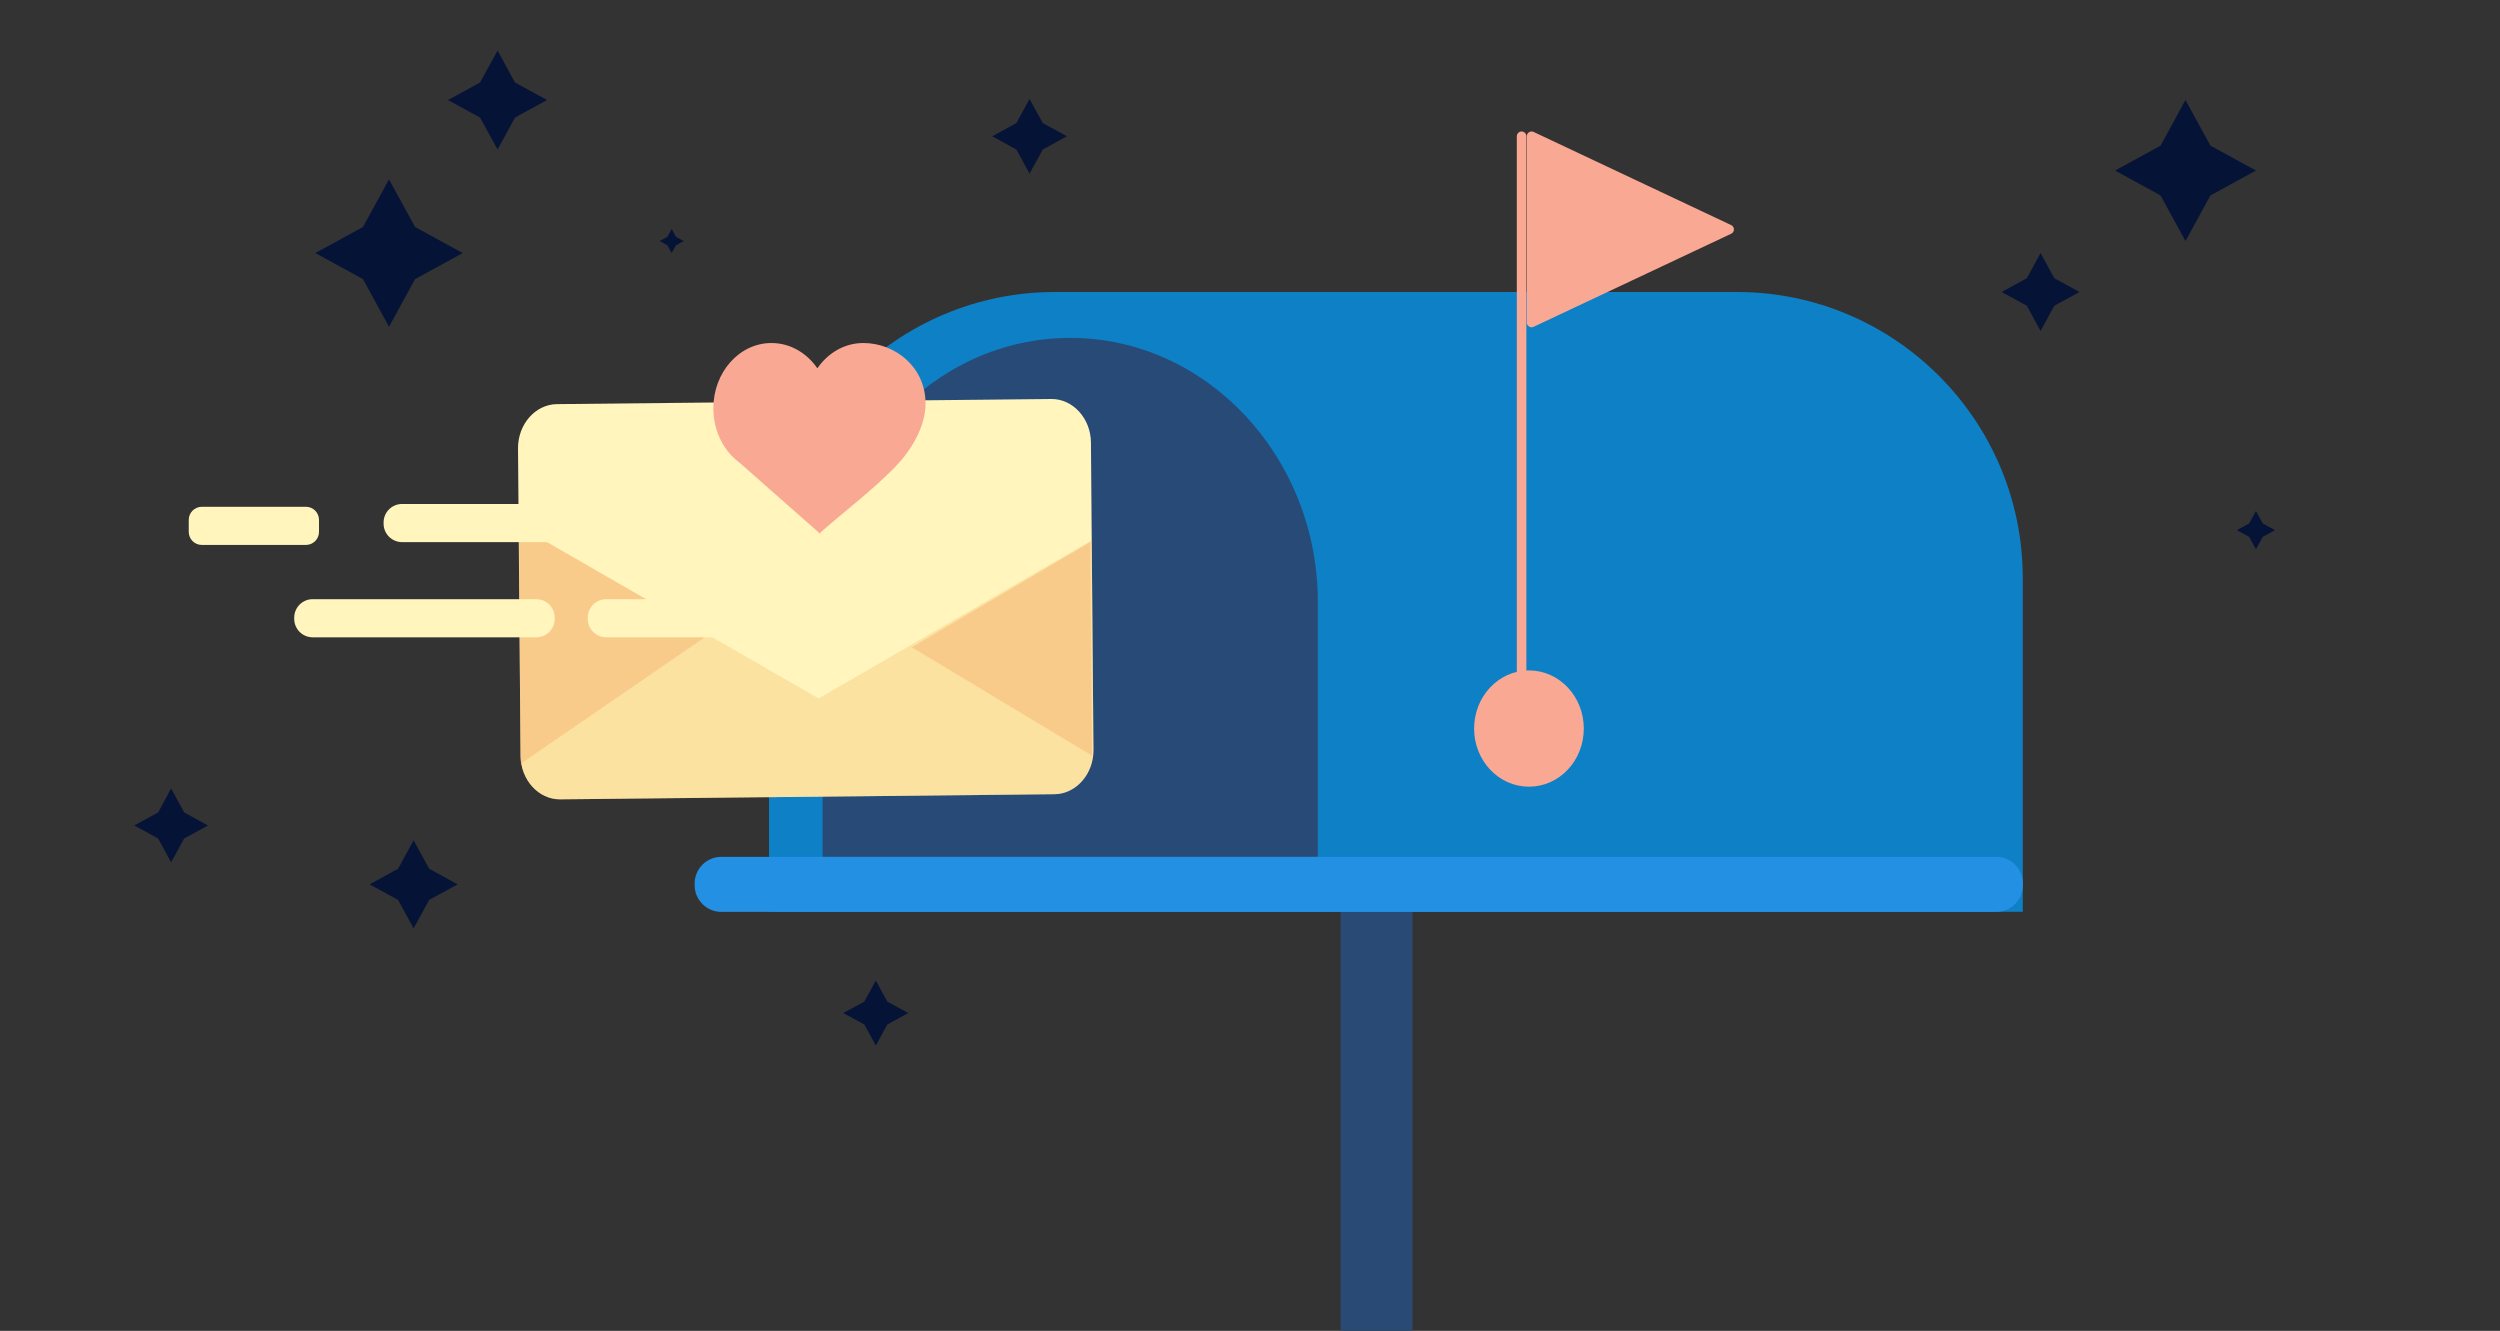 <svg width="479" height="255" viewBox="0 0 479 255" fill="none" xmlns="http://www.w3.org/2000/svg">
<rect x="0" y="0" width="479" height="255" fill="#333333" stroke="none"/>
<g clip-path="url(#clip0_73_618)">
<mask id="mask0_73_618" style="mask-type:luminance" maskUnits="userSpaceOnUse" x="0" y="0" width="479" height="287">
<path d="M61.696 196.406C109.995 201.1 154.471 225.092 198.335 244C251.273 266.822 305.621 289.348 364.385 286.064C404.705 283.819 443.059 270.682 479 252.888V38.817C479 17.386 461.632 0 440.183 0H38.817C17.368 0 0 17.368 0 38.817V205.553C19.372 196.925 40.654 194.365 61.696 196.406Z" fill="white"/>
</mask>
<g mask="url(#mask0_73_618)">
<path d="M263.741 354.161C259.956 354.161 256.857 351.062 256.857 347.277V150.055C256.857 146.27 259.956 143.171 263.741 143.171C267.527 143.171 270.625 146.27 270.625 150.055V347.277C270.625 351.062 267.527 354.161 263.741 354.161Z" fill="#294A75"/>
</g>
<path d="M202.157 55.944H332.748C363.012 55.944 387.56 80.511 387.56 110.756V174.697H147.346V110.756C147.346 80.493 171.913 55.944 202.157 55.944Z" fill="#0E80C6"/>
<path d="M252.498 164.176C252.498 164.065 252.498 163.953 252.498 163.842V115.339C252.498 87.506 231.16 64.739 205.053 64.739C178.964 64.739 157.607 87.506 157.607 115.339V163.842C157.607 163.953 157.607 164.065 157.607 164.176H252.461H252.498Z" fill="#284A77"/>
<path d="M382.476 164.176H138.198C135.38 164.176 133.096 166.461 133.096 169.279V169.613C133.096 172.431 135.38 174.715 138.198 174.715H382.476C385.294 174.715 387.579 172.431 387.579 169.613V169.279C387.579 166.461 385.294 164.176 382.476 164.176Z" fill="#2490E3"/>
<path d="M209.024 84.779L209.507 143.673C209.544 148.293 206.185 152.115 202.066 152.171L107.324 153.154C103.186 153.191 99.79 149.443 99.735 144.823L99.252 85.929C99.215 81.309 102.555 77.487 106.693 77.431L201.435 76.448C205.554 76.41 208.987 80.159 209.024 84.779Z" fill="#FFF5BD"/>
<path opacity="0.28" d="M209.172 103.52L209.506 143.673C209.544 148.293 206.185 152.115 202.066 152.171L107.323 153.154C103.186 153.192 99.79 149.443 99.734 144.823L99.4 100.773L156.847 133.82L209.154 103.538L209.172 103.52Z" fill="#F2AF5C"/>
<path opacity="0.22" d="M99.42 100.755L135.677 121.666L99.735 146.363L99.42 100.755Z" fill="#ED7E3D"/>
<path opacity="0.22" d="M208.876 103.872L174.697 124.023L209.247 144.805L208.876 103.872Z" fill="#ED7E3D"/>
<path d="M177.332 77.264C177.313 70.361 171.561 65.723 165.401 65.723C161.82 65.723 158.647 67.615 156.606 70.566C154.565 67.615 151.392 65.723 147.811 65.723C141.651 65.723 136.678 71.326 136.678 78.229C136.678 81.829 138.032 85.057 140.203 87.339L140.296 87.414C140.741 87.877 141.205 88.286 141.706 88.657L156.921 102.072V102.258L157.033 102.165L157.144 102.258V102.072C161.894 97.879 166.96 94.112 171.45 89.529C174.419 86.504 177.351 81.903 177.332 77.245V77.264Z" fill="#F9A993"/>
<path d="M119.865 96.561H77.04C75.083 96.561 73.496 98.148 73.496 100.106V100.328C73.496 102.286 75.083 103.872 77.04 103.872H119.865C121.823 103.872 123.409 102.286 123.409 100.328V100.106C123.409 98.148 121.823 96.561 119.865 96.561Z" fill="#FFF5BD"/>
<path d="M158.981 114.801H116.155C114.198 114.801 112.611 116.387 112.611 118.345V118.567C112.611 120.525 114.198 122.111 116.155 122.111H158.981C160.938 122.111 162.525 120.525 162.525 118.567V118.345C162.525 116.387 160.938 114.801 158.981 114.801Z" fill="#FFF5BD"/>
<path d="M102.74 114.801H59.915C57.958 114.801 56.371 116.387 56.371 118.345V118.567C56.371 120.525 57.958 122.111 59.915 122.111H102.74C104.698 122.111 106.284 120.525 106.284 118.567V118.345C106.284 116.387 104.698 114.801 102.74 114.801Z" fill="#FFF5BD"/>
<path d="M58.616 97.1H38.669C37.286 97.1 36.164 98.221 36.164 99.605V101.905C36.164 103.289 37.286 104.41 38.669 104.41H58.616C59.999 104.41 61.121 103.289 61.121 101.905V99.605C61.121 98.221 59.999 97.1 58.616 97.1Z" fill="#FFF5BD"/>
<path d="M291.537 140.778V26.107" stroke="#F9A993" stroke-width="1.83" stroke-linecap="round" stroke-linejoin="round"/>
<path d="M293.449 26.107V61.789L331.302 43.957L293.449 26.107Z" fill="#F9A993" stroke="#F9A993" stroke-width="1.83" stroke-linecap="round" stroke-linejoin="round"/>
<path d="M302.541 139.59C302.541 145.249 298.255 149.814 292.948 149.814C287.642 149.814 283.355 145.231 283.355 139.59C283.355 133.949 287.642 129.366 292.948 129.366C298.255 129.366 302.541 133.949 302.541 139.59Z" fill="#F9A993" stroke="#F9A993" stroke-width="1.83" stroke-linecap="round" stroke-linejoin="round"/>
<path d="M418.734 19.167L423.521 27.906L432.242 32.675L423.521 37.444L418.734 46.183L413.965 37.444L405.244 32.675L413.965 27.906L418.734 19.167Z" fill="#051336"/>
<path d="M432.241 97.915L433.54 100.29L435.897 101.57L433.54 102.869L432.241 105.244L430.942 102.869L428.586 101.57L430.942 100.29L432.241 97.915Z" fill="#051336"/>
<path d="M390.975 48.484L393.61 53.309L398.434 55.944L393.61 58.578L390.975 63.421L388.34 58.578L383.516 55.944L388.34 53.309L390.975 48.484Z" fill="#051336"/>
<path d="M95.336 9.686L98.676 15.809L104.818 19.167L98.676 22.526L95.336 28.649L91.978 22.526L85.836 19.167L91.978 15.809L95.336 9.686Z" fill="#051336"/>
<path d="M128.697 43.864L129.514 45.367L130.998 46.184L129.514 47L128.697 48.484L127.881 47L126.396 46.184L127.881 45.367L128.697 43.864Z" fill="#051336"/>
<path d="M74.536 34.364L79.528 43.493L88.657 48.485L79.528 53.476L74.536 62.605L69.545 53.476L60.416 48.485L69.545 43.493L74.536 34.364Z" fill="#051336"/>
<path d="M79.249 161.003L82.237 166.458L87.692 169.446L82.237 172.414L79.249 177.87L76.262 172.414L70.807 169.446L76.262 166.458L79.249 161.003Z" fill="#051336"/>
<path d="M32.786 151.075L35.291 155.658L39.856 158.163L35.291 160.65L32.786 165.233L30.3 160.65L25.717 158.163L30.3 155.658L32.786 151.075Z" fill="#051336"/>
<path d="M167.813 187.87L170.002 191.897L174.029 194.105L170.002 196.294L167.813 200.321L165.605 196.294L161.578 194.105L165.605 191.897L167.813 187.87Z" fill="#051336"/>
<path d="M197.259 18.963L199.801 23.583L204.421 26.107L199.801 28.649L197.259 33.269L194.735 28.649L190.115 26.107L194.735 23.583L197.259 18.963Z" fill="#051336"/>
</g>
<defs>
<clipPath id="clip0_73_618">
<rect width="479" height="255" fill="white"/>
</clipPath>
</defs>
</svg>
